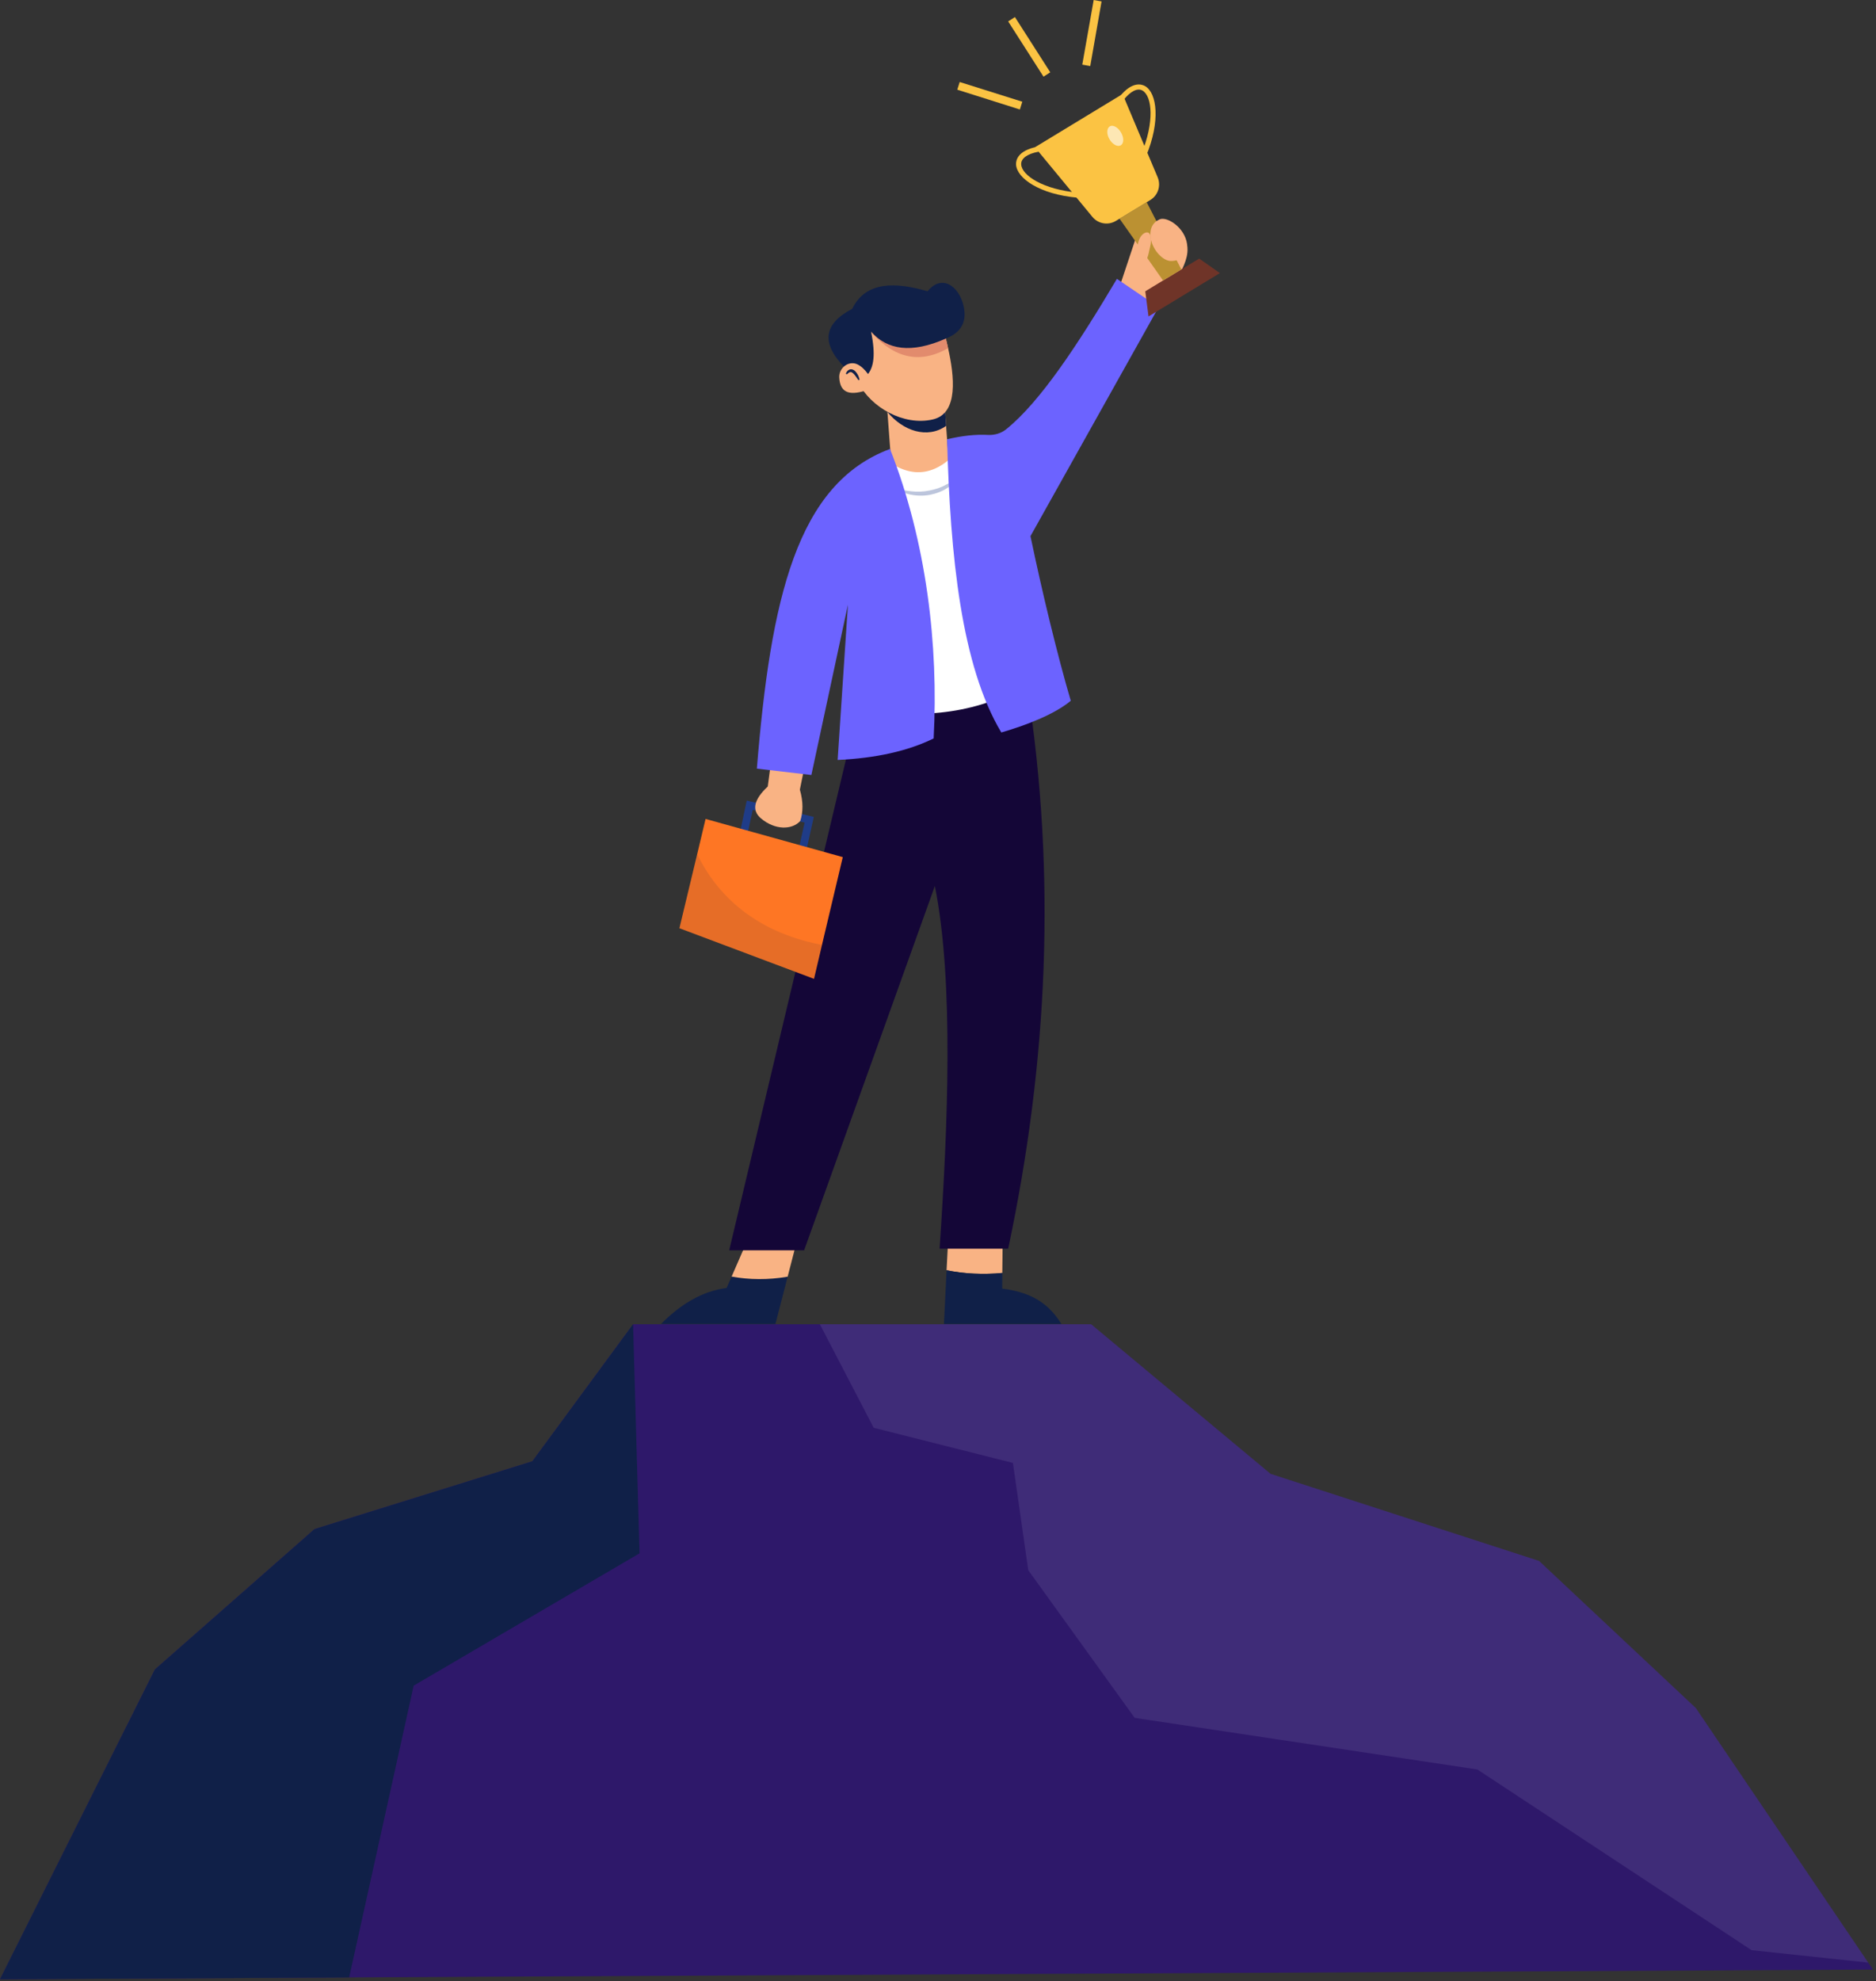 <svg width="556" height="587" viewBox="0 0 556 587" fill="none" xmlns="http://www.w3.org/2000/svg">
<rect x="0" y="0" width="556" height="587" fill="#333333" stroke="none"/>
<path d="M555.099 583.527L103.479 585.862L0 586.4L45.904 494.622L93.215 453.027L157.762 432.947L187.627 392.34H323.394L376.57 436.658L456.139 462.453L502.642 506.083L503.749 507.729L553.693 581.463L555.099 583.527Z" fill="#2E186A"/>
<path opacity="0.1" d="M553.693 581.463L519.13 577.782L437.856 524.247L336.292 508.956L304.751 465.206L300.203 433.426L258.937 423.013L242.987 392.34H323.394L376.57 436.658L456.139 462.453L502.642 506.083L503.749 507.729L553.693 581.463Z" fill="#DEE5F8"/>
<path d="M189.542 460.209L122.601 499.41L103.479 585.862L0 586.4L45.904 494.622L93.215 453.027L157.762 432.947L187.627 392.34L189.542 460.209Z" fill="#102048"/>
<path d="M280.542 376.33L281.021 367.114L297.18 365.976L297.06 377.138C291.554 377.677 285.719 377.408 280.542 376.33Z" fill="#F9B384"/>
<path d="M279.764 392.25L280.542 376.33C285.719 377.408 291.554 377.677 297.06 377.138L297.03 381.777C304.182 382.704 310.167 385.098 314.566 392.25H279.764Z" fill="#102048"/>
<path d="M233.441 378.246L229.82 392.25H195.916C201.781 386.355 208.185 382.495 215.337 381.597L216.833 378.216C222.129 379.173 227.635 379.233 233.441 378.246Z" fill="#102048"/>
<path d="M216.833 378.216L222.009 366.336L236.313 367.114L233.441 378.246C227.635 379.233 222.129 379.173 216.833 378.216Z" fill="#F9B384"/>
<path d="M304.512 203.816C313.04 259.176 310.616 314.327 298.796 369.956H278.477C280.901 333.867 282.757 290.926 277.071 262.498L238.319 370.435H216.115L252.682 216.773L265.281 192.115L294.756 188.554L304.512 203.816Z" fill="#140637"/>
<path d="M331.593 85.644L337.039 69.275L351.822 72.716C352.959 78.223 346.316 86.542 341.378 92.766L331.593 85.644Z" fill="#F9B384"/>
<path d="M281.709 144.146L264.682 144.356L263.006 122.032L262.796 119.369L279.913 119.219L280.512 127.688L281.709 144.146Z" fill="#F9B384"/>
<path d="M280.422 126.162C274.856 130.142 267.554 127.658 263.006 122.032L262.796 119.369L279.913 119.219L280.422 126.162Z" fill="#102048"/>
<path d="M276.442 124.276C267.794 126.251 258.158 120.715 254.358 113.354L253.819 100.127L258.667 93.275L279.255 95.04C279.135 95.07 279.165 95.369 279.255 95.848C279.495 97.135 280.273 99.858 280.991 103.15C282.786 111.169 284.223 122.511 276.442 124.276Z" fill="#F9B384"/>
<path d="M261.959 135.708C270.437 142.49 278.357 141.054 285.719 131.398L306.696 201.003C293.858 210.07 277.609 213.212 258.158 210.668L261.959 135.708Z" fill="white"/>
<g opacity="0.3">
<path d="M264.682 144.356C266.448 144.984 268.243 145.373 270.039 145.553C271.834 145.762 273.659 145.702 275.395 145.343C277.131 145.014 278.866 144.475 280.422 143.578C281.26 143.219 281.978 142.68 282.786 142.201C283.564 141.722 284.253 141.094 285.031 140.555C284.432 141.274 283.834 142.022 283.175 142.68C282.457 143.278 281.769 143.967 280.931 144.446C279.375 145.553 277.52 146.211 275.634 146.6C271.834 147.318 267.764 146.48 264.682 144.356Z" fill="#1F3C88"/>
</g>
<path d="M343.383 91L305.409 158.839C308.85 175.417 313.459 194.389 317.349 207.616C312.561 211.656 303.913 214.948 296.761 217.012C284.941 197.232 281.619 164.974 280.691 130.142C285.09 129.124 289.01 128.645 292.841 128.855C294.756 128.945 296.671 128.406 298.167 127.209C308.312 119.07 319.503 102.013 331.024 82.621L343.383 91Z" fill="#6C63FF"/>
<path d="M280.99 103.15C272.272 108.117 264.293 106.082 257.051 97.045L279.255 95.848C279.494 97.135 280.272 99.858 280.99 103.15Z" fill="#E28B6D"/>
<path d="M250.647 109.165C243.286 101.883 243.924 95.998 252.563 91.509C256.632 83.13 265.699 83.609 274.916 86.302C278.986 81.215 284.193 84.507 285.599 90.731C286.617 95.32 284.881 98.501 280.392 100.277C270.009 104.885 262.916 103.629 258.158 98.242C259.595 105.244 258.877 108.746 257.261 110.81L250.647 109.165Z" fill="#102048"/>
<path d="M238.378 254.657L236.134 254.149L238.468 243.705L223.087 239.964L221.022 249.48L218.808 249.002L221.321 237.181L241.191 242.029L238.378 254.657Z" fill="#1F3C88"/>
<path d="M239.485 222.01L237.061 233.95C238.109 237.6 238.019 240.653 237.181 243.226C234.787 245.89 229.7 246.009 225.511 242.448C222.718 240.054 223.396 236.912 227.545 233.022C228.463 225.86 229.052 222.1 229.311 221.74L239.485 222.01Z" fill="#F9B384"/>
<path d="M249.78 253.939L243.615 279.944L241.251 289.998L201.362 275.006L206.629 253.071L209.112 242.628L249.78 253.939Z" fill="#FE7624"/>
<path d="M361.547 80.916L340.391 93.753L339.433 86.302L355.413 76.607L361.547 80.916Z" fill="#6F3428"/>
<path d="M350.117 79.809L344.7 83.1L331.803 64.787L339.852 59.909L350.117 79.809Z" fill="#BB9132"/>
<path d="M340.929 59.251L330.725 65.445C328.451 66.821 325.488 66.343 323.783 64.278L306.726 43.63L332.7 27.86L343.114 52.547C344.131 55.031 343.204 57.874 340.929 59.251Z" fill="#FBC343"/>
<path d="M339.673 46.233L338.266 45.635C342.186 36.209 341.498 28.548 338.625 26.842C337.129 25.974 335.064 26.992 332.94 29.685L331.743 28.757C335.483 23.999 338.356 24.927 339.403 25.526C342.905 27.59 343.982 35.909 339.673 46.233Z" fill="#FBC343"/>
<path d="M319.354 58.562C308.192 57.605 301.339 52.817 301.13 48.747C301.07 47.52 301.579 44.587 307.533 43.45L307.803 44.947C304.451 45.575 302.566 46.952 302.656 48.687C302.805 52.009 309.299 56.168 319.473 57.066L319.354 58.562Z" fill="#FBC343"/>
<path opacity="0.6" d="M328.81 41.236C327.912 39.68 327.972 38.004 328.93 37.435C329.857 36.897 331.353 37.705 332.251 39.261C333.149 40.817 333.119 42.493 332.161 43.061C331.204 43.6 329.708 42.792 328.81 41.236Z" fill="white"/>
<path d="M351.822 72.328C352.181 74.991 350.535 77.325 347.004 77.325C344.79 77.325 341.707 74.302 341.079 70.742C340.54 67.779 341.677 65.834 343.742 64.966C345.897 64.098 351.134 67.36 351.822 72.328Z" fill="#F9B384"/>
<path d="M302.267 32.438L283.713 26.573L284.432 24.299L302.985 30.134L302.267 32.438Z" fill="#FBC343"/>
<path d="M323.124 19.571L320.76 19.152L324.142 0L326.476 0.419L323.124 19.571Z" fill="#FBC343"/>
<path d="M309.269 22.713L298.796 6.344L300.801 5.057L311.274 21.426L309.269 22.713Z" fill="#FBC343"/>
<path d="M240.473 229.611L224.314 227.725C228.414 177.243 236.194 143.279 263.784 133.014C274.647 160.635 278.178 191.337 276.712 218.778C269.091 222.509 259.605 224.633 248.254 225.152L251.306 179.158L240.473 229.611Z" fill="#6C63FF"/>
<path d="M257.53 115.389C252.323 117.244 249.001 116.825 248.732 111.858C248.582 109.015 251.515 106.741 254.089 107.938C255.226 108.476 256.273 109.464 257.261 110.81L257.53 115.389Z" fill="#F9B384"/>
<path opacity="0.1" d="M243.615 279.944L241.251 289.998L201.362 275.006L206.629 253.071C211.536 263.216 221.92 275.814 243.615 279.944Z" fill="#102048"/>
<path d="M254.418 112.636C254.148 112.247 253.879 111.858 253.64 111.529C253.37 111.169 253.101 110.81 252.802 110.571C252.503 110.302 252.233 110.182 251.964 110.242C251.635 110.302 251.336 110.631 250.976 110.9L250.677 110.721C250.887 110.272 251.096 109.793 251.695 109.524C252.323 109.224 253.011 109.554 253.4 109.913C254.149 110.661 254.567 111.559 254.747 112.516L254.418 112.636Z" fill="#102048"/>
<path d="M337.608 77.534C336.172 76.846 336.8 73.824 337.369 71.729C337.907 69.634 339.314 68.647 340.211 68.886C341.139 69.126 341.408 71.011 340.87 73.135C340.301 75.23 340.122 78.731 337.608 77.534Z" fill="#F9B384"/>
</svg>
